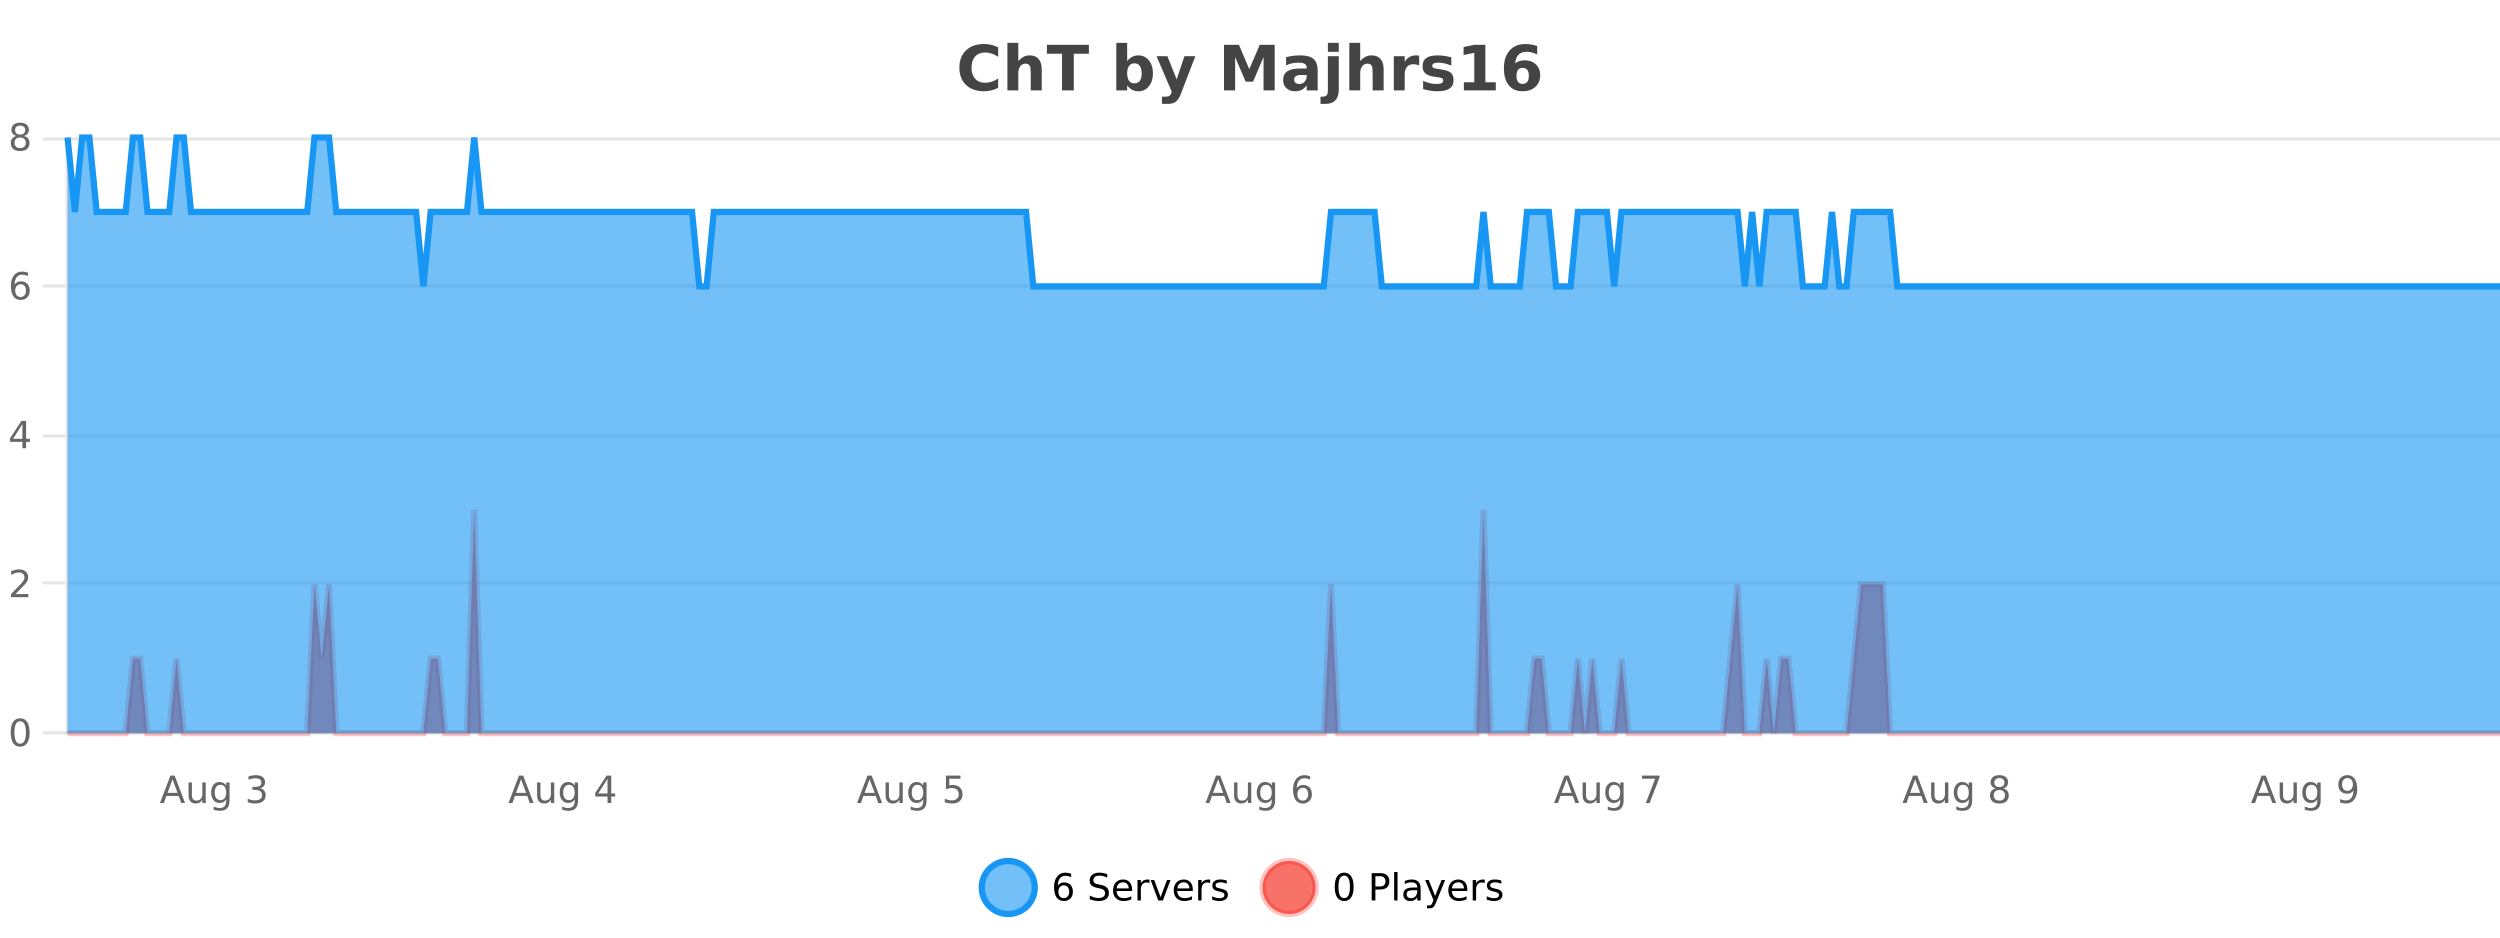 <?xml version="1.0" encoding="UTF-8"?>
<svg xmlns="http://www.w3.org/2000/svg" xmlns:xlink="http://www.w3.org/1999/xlink" width="800pt" height="300pt" viewBox="0 0 800 300" version="1.1">
<defs>
<clipPath id="clip1">
  <path d="M 285 263 L 360 263 L 360 300 L 285 300 Z M 285 263 "/>
</clipPath>
<clipPath id="clip2">
  <path d="M 375 263 L 450 263 L 450 300 L 375 300 Z M 375 263 "/>
</clipPath>
<clipPath id="clip3">
  <path d="M 21.633 163 L 800 163 L 800 234.602 L 21.633 234.602 Z M 21.633 163 "/>
</clipPath>
<clipPath id="clip4">
  <path d="M 20.633 134 L 800 134 L 800 235.602 L 20.633 235.602 Z M 20.633 134 "/>
</clipPath>
<clipPath id="clip5">
  <path d="M 21.633 44 L 800 44 L 800 234.602 L 21.633 234.602 Z M 21.633 44 "/>
</clipPath>
<clipPath id="clip6">
  <path d="M 20.633 43 L 800 43 L 800 120 L 20.633 120 Z M 20.633 43 "/>
</clipPath>
</defs>
<g id="surface5186546">
<rect x="0" y="0" width="800" height="300" style="fill:rgb(100%,100%,100%);fill-opacity:1;stroke:none;"/>
<path style="fill:none;stroke-width:1;stroke-linecap:butt;stroke-linejoin:miter;stroke:rgb(0%,0%,0%);stroke-opacity:0.098;stroke-miterlimit:10;" d="M 22 234.5 L 800 234.5 "/>
<path style="fill:none;stroke-width:1;stroke-linecap:butt;stroke-linejoin:miter;stroke:rgb(0%,0%,0%);stroke-opacity:0.098;stroke-miterlimit:10;" d="M 13.633 234.5 L 21 234.5 "/>
<path style="fill:none;stroke-width:1;stroke-linecap:butt;stroke-linejoin:miter;stroke:rgb(0%,0%,0%);stroke-opacity:0.098;stroke-miterlimit:10;" d="M 22 186.5 L 800 186.5 "/>
<path style="fill:none;stroke-width:1;stroke-linecap:butt;stroke-linejoin:miter;stroke:rgb(0%,0%,0%);stroke-opacity:0.098;stroke-miterlimit:10;" d="M 13.633 186.5 L 21 186.5 "/>
<path style="fill:none;stroke-width:1;stroke-linecap:butt;stroke-linejoin:miter;stroke:rgb(0%,0%,0%);stroke-opacity:0.098;stroke-miterlimit:10;" d="M 22 139.5 L 800 139.5 "/>
<path style="fill:none;stroke-width:1;stroke-linecap:butt;stroke-linejoin:miter;stroke:rgb(0%,0%,0%);stroke-opacity:0.098;stroke-miterlimit:10;" d="M 13.633 139.5 L 21 139.5 "/>
<path style="fill:none;stroke-width:1;stroke-linecap:butt;stroke-linejoin:miter;stroke:rgb(0%,0%,0%);stroke-opacity:0.098;stroke-miterlimit:10;" d="M 22 91.5 L 800 91.5 "/>
<path style="fill:none;stroke-width:1;stroke-linecap:butt;stroke-linejoin:miter;stroke:rgb(0%,0%,0%);stroke-opacity:0.098;stroke-miterlimit:10;" d="M 13.633 91.5 L 21 91.5 "/>
<path style="fill:none;stroke-width:1;stroke-linecap:butt;stroke-linejoin:miter;stroke:rgb(0%,0%,0%);stroke-opacity:0.098;stroke-miterlimit:10;" d="M 22 44.5 L 800 44.5 "/>
<path style="fill:none;stroke-width:1;stroke-linecap:butt;stroke-linejoin:miter;stroke:rgb(0%,0%,0%);stroke-opacity:0.098;stroke-miterlimit:10;" d="M 13.633 44.5 L 21 44.5 "/>
<path style=" stroke:none;fill-rule:nonzero;fill:rgb(9.02%,58.824%,95.294%);fill-opacity:0.6;" d="M 331.121 284 C 331.121 288.688 327.324 292.484 322.637 292.484 C 317.953 292.484 314.152 288.688 314.152 284 C 314.152 279.312 317.953 275.516 322.637 275.516 C 327.324 275.516 331.121 279.312 331.121 284 Z M 331.121 284 "/>
<g clip-path="url(#clip1)" clip-rule="nonzero">
<path style="fill:none;stroke-width:2;stroke-linecap:butt;stroke-linejoin:miter;stroke:rgb(9.02%,58.824%,95.294%);stroke-opacity:1;stroke-miterlimit:10;" d="M 331.121 284 C 331.121 288.688 327.324 292.484 322.637 292.484 C 317.953 292.484 314.152 288.688 314.152 284 C 314.152 279.312 317.953 275.516 322.637 275.516 C 327.324 275.516 331.121 279.312 331.121 284 Z M 331.121 284 "/>
</g>
<path style=" stroke:none;fill-rule:nonzero;fill:rgb(0%,0%,0%);fill-opacity:1;" d="M 340.422 283.312 C 339.891 283.312 339.469 283.496 339.156 283.859 C 338.844 284.227 338.688 284.719 338.688 285.344 C 338.688 285.98 338.844 286.48 339.156 286.844 C 339.469 287.211 339.891 287.391 340.422 287.391 C 340.953 287.391 341.367 287.211 341.672 286.844 C 341.984 286.48 342.141 285.98 342.141 285.344 C 342.141 284.719 341.984 284.227 341.672 283.859 C 341.367 283.496 340.953 283.312 340.422 283.312 Z M 342.766 279.594 L 342.766 280.672 C 342.461 280.539 342.16 280.434 341.859 280.359 C 341.555 280.289 341.258 280.25 340.969 280.25 C 340.188 280.25 339.586 280.516 339.172 281.047 C 338.766 281.57 338.531 282.359 338.469 283.422 C 338.695 283.09 338.984 282.836 339.328 282.656 C 339.68 282.469 340.066 282.375 340.484 282.375 C 341.359 282.375 342.051 282.641 342.562 283.172 C 343.07 283.703 343.328 284.43 343.328 285.344 C 343.328 286.25 343.062 286.977 342.531 287.516 C 342 288.059 341.297 288.328 340.422 288.328 C 339.398 288.328 338.625 287.945 338.094 287.172 C 337.562 286.391 337.297 285.266 337.297 283.797 C 337.297 282.414 337.625 281.309 338.281 280.484 C 338.938 279.664 339.816 279.25 340.922 279.25 C 341.211 279.25 341.508 279.281 341.812 279.344 C 342.113 279.398 342.43 279.48 342.766 279.594 Z M 354.32 279.688 L 354.32 280.844 C 353.871 280.637 353.445 280.48 353.039 280.375 C 352.641 280.262 352.262 280.203 351.898 280.203 C 351.25 280.203 350.75 280.328 350.398 280.578 C 350.055 280.828 349.883 281.188 349.883 281.656 C 349.883 282.043 349.996 282.336 350.227 282.531 C 350.453 282.73 350.898 282.887 351.555 283 L 352.258 283.156 C 353.141 283.324 353.793 283.621 354.211 284.047 C 354.637 284.465 354.852 285.027 354.852 285.734 C 354.852 286.59 354.562 287.234 353.992 287.672 C 353.43 288.109 352.594 288.328 351.492 288.328 C 351.086 288.328 350.648 288.281 350.18 288.188 C 349.711 288.094 349.227 287.953 348.727 287.766 L 348.727 286.547 C 349.203 286.82 349.672 287.023 350.133 287.156 C 350.602 287.293 351.055 287.359 351.492 287.359 C 352.168 287.359 352.688 287.23 353.055 286.969 C 353.43 286.699 353.617 286.32 353.617 285.828 C 353.617 285.402 353.48 285.07 353.211 284.828 C 352.949 284.578 352.516 284.398 351.914 284.281 L 351.195 284.141 C 350.309 283.965 349.668 283.688 349.273 283.312 C 348.887 282.938 348.695 282.418 348.695 281.75 C 348.695 280.969 348.965 280.359 349.508 279.922 C 350.047 279.477 350.797 279.25 351.758 279.25 C 352.172 279.25 352.59 279.289 353.008 279.359 C 353.434 279.434 353.871 279.543 354.32 279.688 Z M 362.266 284.609 L 362.266 285.125 L 357.297 285.125 C 357.348 285.875 357.57 286.445 357.969 286.828 C 358.375 287.215 358.93 287.406 359.641 287.406 C 360.055 287.406 360.457 287.359 360.844 287.266 C 361.238 287.164 361.629 287.008 362.016 286.797 L 362.016 287.828 C 361.617 287.984 361.219 288.105 360.812 288.188 C 360.406 288.281 359.992 288.328 359.578 288.328 C 358.535 288.328 357.707 288.027 357.094 287.422 C 356.477 286.809 356.172 285.98 356.172 284.938 C 356.172 283.867 356.461 283.016 357.047 282.391 C 357.629 281.758 358.41 281.438 359.391 281.438 C 360.273 281.438 360.973 281.727 361.484 282.297 C 362.004 282.859 362.266 283.633 362.266 284.609 Z M 361.188 284.281 C 361.176 283.699 361.008 283.23 360.688 282.875 C 360.363 282.523 359.938 282.344 359.406 282.344 C 358.801 282.344 358.316 282.516 357.953 282.859 C 357.598 283.203 357.395 283.684 357.344 284.297 Z M 367.836 282.594 C 367.711 282.531 367.574 282.484 367.43 282.453 C 367.293 282.414 367.137 282.391 366.961 282.391 C 366.355 282.391 365.887 282.59 365.555 282.984 C 365.23 283.383 365.07 283.953 365.07 284.703 L 365.07 288.156 L 363.992 288.156 L 363.992 281.594 L 365.07 281.594 L 365.07 282.609 C 365.297 282.215 365.594 281.922 365.961 281.734 C 366.324 281.539 366.766 281.438 367.289 281.438 C 367.359 281.438 367.438 281.445 367.523 281.453 C 367.617 281.465 367.715 281.48 367.82 281.5 Z M 368.195 281.594 L 369.336 281.594 L 371.383 287.094 L 373.445 281.594 L 374.586 281.594 L 372.117 288.156 L 370.648 288.156 Z M 381.688 284.609 L 381.688 285.125 L 376.719 285.125 C 376.77 285.875 376.992 286.445 377.391 286.828 C 377.797 287.215 378.352 287.406 379.062 287.406 C 379.477 287.406 379.879 287.359 380.266 287.266 C 380.66 287.164 381.051 287.008 381.438 286.797 L 381.438 287.828 C 381.039 287.984 380.641 288.105 380.234 288.188 C 379.828 288.281 379.414 288.328 379 288.328 C 377.957 288.328 377.129 288.027 376.516 287.422 C 375.898 286.809 375.594 285.98 375.594 284.938 C 375.594 283.867 375.883 283.016 376.469 282.391 C 377.051 281.758 377.832 281.438 378.812 281.438 C 379.695 281.438 380.395 281.727 380.906 282.297 C 381.426 282.859 381.688 283.633 381.688 284.609 Z M 380.609 284.281 C 380.598 283.699 380.43 283.23 380.109 282.875 C 379.785 282.523 379.359 282.344 378.828 282.344 C 378.223 282.344 377.738 282.516 377.375 282.859 C 377.02 283.203 376.816 283.684 376.766 284.297 Z M 387.258 282.594 C 387.133 282.531 386.996 282.484 386.852 282.453 C 386.715 282.414 386.559 282.391 386.383 282.391 C 385.777 282.391 385.309 282.59 384.977 282.984 C 384.652 283.383 384.492 283.953 384.492 284.703 L 384.492 288.156 L 383.414 288.156 L 383.414 281.594 L 384.492 281.594 L 384.492 282.609 C 384.719 282.215 385.016 281.922 385.383 281.734 C 385.746 281.539 386.188 281.438 386.711 281.438 C 386.781 281.438 386.859 281.445 386.945 281.453 C 387.039 281.465 387.137 281.48 387.242 281.5 Z M 392.562 281.781 L 392.562 282.812 C 392.258 282.656 391.941 282.543 391.609 282.469 C 391.285 282.387 390.945 282.344 390.594 282.344 C 390.062 282.344 389.66 282.43 389.391 282.594 C 389.117 282.75 388.984 282.996 388.984 283.328 C 388.984 283.578 389.078 283.777 389.266 283.922 C 389.461 284.059 389.852 284.188 390.438 284.312 L 390.797 284.406 C 391.566 284.562 392.113 284.793 392.438 285.094 C 392.758 285.398 392.922 285.812 392.922 286.344 C 392.922 286.961 392.676 287.445 392.188 287.797 C 391.707 288.152 391.047 288.328 390.203 288.328 C 389.848 288.328 389.477 288.289 389.094 288.219 C 388.719 288.156 388.32 288.059 387.906 287.922 L 387.906 286.797 C 388.301 287.008 388.691 287.164 389.078 287.266 C 389.461 287.371 389.848 287.422 390.234 287.422 C 390.734 287.422 391.117 287.34 391.391 287.172 C 391.672 286.996 391.812 286.746 391.812 286.422 C 391.812 286.133 391.711 285.906 391.516 285.75 C 391.316 285.594 390.883 285.445 390.219 285.297 L 389.844 285.219 C 389.176 285.074 388.691 284.855 388.391 284.562 C 388.098 284.273 387.953 283.875 387.953 283.375 C 387.953 282.75 388.172 282.273 388.609 281.938 C 389.047 281.605 389.664 281.438 390.469 281.438 C 390.863 281.438 391.238 281.469 391.594 281.531 C 391.945 281.586 392.27 281.668 392.562 281.781 Z M 332.637 277.016 "/>
<path style=" stroke:none;fill-rule:nonzero;fill:rgb(96.863%,44.706%,40.784%);fill-opacity:1;" d="M 420.988 284 C 420.988 288.688 417.191 292.484 412.504 292.484 C 407.82 292.484 404.02 288.688 404.02 284 C 404.02 279.312 407.82 275.516 412.504 275.516 C 417.191 275.516 420.988 279.312 420.988 284 Z M 420.988 284 "/>
<g clip-path="url(#clip2)" clip-rule="nonzero">
<path style="fill:none;stroke-width:2;stroke-linecap:butt;stroke-linejoin:miter;stroke:rgb(100%,4.706%,0%);stroke-opacity:0.247;stroke-miterlimit:10;" d="M 420.988 284 C 420.988 288.688 417.191 292.484 412.504 292.484 C 407.82 292.484 404.02 288.688 404.02 284 C 404.02 279.312 407.82 275.516 412.504 275.516 C 417.191 275.516 420.988 279.312 420.988 284 Z M 420.988 284 "/>
</g>
<path style=" stroke:none;fill-rule:nonzero;fill:rgb(0%,0%,0%);fill-opacity:1;" d="M 430.133 280.188 C 429.527 280.188 429.07 280.492 428.758 281.094 C 428.453 281.688 428.305 282.59 428.305 283.797 C 428.305 284.996 428.453 285.898 428.758 286.5 C 429.07 287.094 429.527 287.391 430.133 287.391 C 430.746 287.391 431.203 287.094 431.508 286.5 C 431.82 285.898 431.977 284.996 431.977 283.797 C 431.977 282.59 431.82 281.688 431.508 281.094 C 431.203 280.492 430.746 280.188 430.133 280.188 Z M 430.133 279.25 C 431.109 279.25 431.859 279.641 432.383 280.422 C 432.902 281.195 433.164 282.32 433.164 283.797 C 433.164 285.266 432.902 286.391 432.383 287.172 C 431.859 287.945 431.109 288.328 430.133 288.328 C 429.152 288.328 428.402 287.945 427.883 287.172 C 427.371 286.391 427.117 285.266 427.117 283.797 C 427.117 282.32 427.371 281.195 427.883 280.422 C 428.402 279.641 429.152 279.25 430.133 279.25 Z M 440.125 280.375 L 440.125 283.672 L 441.609 283.672 C 442.16 283.672 442.586 283.531 442.891 283.25 C 443.191 282.961 443.344 282.547 443.344 282.016 C 443.344 281.496 443.191 281.094 442.891 280.812 C 442.586 280.523 442.16 280.375 441.609 280.375 Z M 438.938 279.406 L 441.609 279.406 C 442.598 279.406 443.344 279.633 443.844 280.078 C 444.344 280.516 444.594 281.164 444.594 282.016 C 444.594 282.883 444.344 283.539 443.844 283.984 C 443.344 284.422 442.598 284.641 441.609 284.641 L 440.125 284.641 L 440.125 288.156 L 438.938 288.156 Z M 446.129 279.031 L 447.207 279.031 L 447.207 288.156 L 446.129 288.156 Z M 452.445 284.859 C 451.578 284.859 450.977 284.961 450.633 285.156 C 450.297 285.355 450.133 285.695 450.133 286.172 C 450.133 286.559 450.258 286.867 450.508 287.094 C 450.766 287.312 451.109 287.422 451.539 287.422 C 452.141 287.422 452.621 287.215 452.977 286.797 C 453.34 286.371 453.523 285.805 453.523 285.094 L 453.523 284.859 Z M 454.602 284.406 L 454.602 288.156 L 453.523 288.156 L 453.523 287.156 C 453.273 287.555 452.965 287.852 452.602 288.047 C 452.234 288.234 451.789 288.328 451.258 288.328 C 450.578 288.328 450.043 288.141 449.648 287.766 C 449.25 287.383 449.055 286.875 449.055 286.25 C 449.055 285.512 449.297 284.953 449.789 284.578 C 450.289 284.203 451.027 284.016 452.008 284.016 L 453.523 284.016 L 453.523 283.906 C 453.523 283.406 453.355 283.023 453.023 282.75 C 452.699 282.48 452.246 282.344 451.664 282.344 C 451.289 282.344 450.918 282.391 450.555 282.484 C 450.199 282.578 449.859 282.715 449.539 282.891 L 449.539 281.891 C 449.934 281.734 450.312 281.621 450.68 281.547 C 451.055 281.477 451.418 281.438 451.773 281.438 C 452.719 281.438 453.43 281.684 453.898 282.172 C 454.367 282.664 454.602 283.406 454.602 284.406 Z M 459.551 288.766 C 459.246 289.547 458.949 290.055 458.66 290.297 C 458.367 290.535 457.98 290.656 457.504 290.656 L 456.645 290.656 L 456.645 289.75 L 457.27 289.75 C 457.57 289.75 457.801 289.676 457.957 289.531 C 458.121 289.395 458.305 289.066 458.504 288.547 L 458.707 288.047 L 456.051 281.594 L 457.191 281.594 L 459.238 286.719 L 461.301 281.594 L 462.441 281.594 Z M 469.543 284.609 L 469.543 285.125 L 464.574 285.125 C 464.625 285.875 464.848 286.445 465.246 286.828 C 465.652 287.215 466.207 287.406 466.918 287.406 C 467.332 287.406 467.734 287.359 468.121 287.266 C 468.516 287.164 468.906 287.008 469.293 286.797 L 469.293 287.828 C 468.895 287.984 468.496 288.105 468.09 288.188 C 467.684 288.281 467.27 288.328 466.855 288.328 C 465.812 288.328 464.984 288.027 464.371 287.422 C 463.754 286.809 463.449 285.98 463.449 284.938 C 463.449 283.867 463.738 283.016 464.324 282.391 C 464.906 281.758 465.688 281.438 466.668 281.438 C 467.551 281.438 468.25 281.727 468.762 282.297 C 469.281 282.859 469.543 283.633 469.543 284.609 Z M 468.465 284.281 C 468.453 283.699 468.285 283.23 467.965 282.875 C 467.641 282.523 467.215 282.344 466.684 282.344 C 466.078 282.344 465.594 282.516 465.23 282.859 C 464.875 283.203 464.672 283.684 464.621 284.297 Z M 475.113 282.594 C 474.988 282.531 474.852 282.484 474.707 282.453 C 474.57 282.414 474.414 282.391 474.238 282.391 C 473.633 282.391 473.164 282.59 472.832 282.984 C 472.508 283.383 472.348 283.953 472.348 284.703 L 472.348 288.156 L 471.27 288.156 L 471.27 281.594 L 472.348 281.594 L 472.348 282.609 C 472.574 282.215 472.871 281.922 473.238 281.734 C 473.602 281.539 474.043 281.438 474.566 281.438 C 474.637 281.438 474.715 281.445 474.801 281.453 C 474.895 281.465 474.992 281.48 475.098 281.5 Z M 480.422 281.781 L 480.422 282.812 C 480.117 282.656 479.801 282.543 479.469 282.469 C 479.145 282.387 478.805 282.344 478.453 282.344 C 477.922 282.344 477.52 282.43 477.25 282.594 C 476.977 282.75 476.844 282.996 476.844 283.328 C 476.844 283.578 476.938 283.777 477.125 283.922 C 477.32 284.059 477.711 284.188 478.297 284.312 L 478.656 284.406 C 479.426 284.562 479.973 284.793 480.297 285.094 C 480.617 285.398 480.781 285.812 480.781 286.344 C 480.781 286.961 480.535 287.445 480.047 287.797 C 479.566 288.152 478.906 288.328 478.062 288.328 C 477.707 288.328 477.336 288.289 476.953 288.219 C 476.578 288.156 476.18 288.059 475.766 287.922 L 475.766 286.797 C 476.16 287.008 476.551 287.164 476.938 287.266 C 477.32 287.371 477.707 287.422 478.094 287.422 C 478.594 287.422 478.977 287.34 479.25 287.172 C 479.531 286.996 479.672 286.746 479.672 286.422 C 479.672 286.133 479.57 285.906 479.375 285.75 C 479.176 285.594 478.742 285.445 478.078 285.297 L 477.703 285.219 C 477.035 285.074 476.551 284.855 476.25 284.562 C 475.957 284.273 475.812 283.875 475.812 283.375 C 475.812 282.75 476.031 282.273 476.469 281.938 C 476.906 281.605 477.523 281.438 478.328 281.438 C 478.723 281.438 479.098 281.469 479.453 281.531 C 479.805 281.586 480.129 281.668 480.422 281.781 Z M 422.504 277.016 "/>
<path style=" stroke:none;fill-rule:nonzero;fill:rgb(26.667%,26.667%,26.667%);fill-opacity:1;" d="M 319.406 28.125 C 318.707 28.48 317.984 28.746 317.234 28.922 C 316.492 29.109 315.711 29.203 314.891 29.203 C 312.461 29.203 310.539 28.527 309.125 27.172 C 307.707 25.809 307 23.965 307 21.641 C 307 19.32 307.707 17.48 309.125 16.125 C 310.539 14.762 312.461 14.078 314.891 14.078 C 315.711 14.078 316.492 14.172 317.234 14.359 C 317.984 14.539 318.707 14.805 319.406 15.156 L 319.406 18.172 C 318.707 17.703 318.02 17.359 317.344 17.141 C 316.664 16.914 315.953 16.797 315.203 16.797 C 313.859 16.797 312.801 17.23 312.031 18.094 C 311.27 18.949 310.891 20.133 310.891 21.641 C 310.891 23.152 311.27 24.34 312.031 25.203 C 312.801 26.059 313.859 26.484 315.203 26.484 C 315.953 26.484 316.664 26.375 317.344 26.156 C 318.02 25.93 318.707 25.578 319.406 25.109 Z M 333.352 22.266 L 333.352 28.922 L 329.836 28.922 L 329.836 23.844 C 329.836 22.887 329.812 22.23 329.773 21.875 C 329.73 21.512 329.656 21.246 329.555 21.078 C 329.418 20.852 329.23 20.672 328.992 20.547 C 328.762 20.422 328.496 20.359 328.195 20.359 C 327.465 20.359 326.891 20.641 326.477 21.203 C 326.059 21.766 325.852 22.547 325.852 23.547 L 325.852 28.922 L 322.367 28.922 L 322.367 13.719 L 325.852 13.719 L 325.852 19.578 C 326.383 18.945 326.945 18.477 327.539 18.172 C 328.133 17.871 328.781 17.719 329.492 17.719 C 330.762 17.719 331.719 18.109 332.367 18.891 C 333.023 19.664 333.352 20.789 333.352 22.266 Z M 335.008 14.344 L 348.445 14.344 L 348.445 17.188 L 343.617 17.188 L 343.617 28.922 L 339.852 28.922 L 339.852 17.188 L 335.008 17.188 Z M 363.023 26.672 C 363.773 26.672 364.344 26.402 364.742 25.859 C 365.137 25.309 365.336 24.512 365.336 23.469 C 365.336 22.43 365.137 21.637 364.742 21.094 C 364.344 20.543 363.773 20.266 363.023 20.266 C 362.273 20.266 361.695 20.543 361.289 21.094 C 360.891 21.637 360.695 22.43 360.695 23.469 C 360.695 24.5 360.891 25.293 361.289 25.844 C 361.695 26.398 362.273 26.672 363.023 26.672 Z M 360.695 19.578 C 361.184 18.945 361.719 18.477 362.305 18.172 C 362.887 17.871 363.559 17.719 364.32 17.719 C 365.672 17.719 366.781 18.258 367.648 19.328 C 368.512 20.402 368.945 21.781 368.945 23.469 C 368.945 25.148 368.512 26.523 367.648 27.594 C 366.781 28.668 365.672 29.203 364.32 29.203 C 363.559 29.203 362.887 29.051 362.305 28.75 C 361.719 28.449 361.184 27.98 360.695 27.344 L 360.695 28.922 L 357.211 28.922 L 357.211 13.719 L 360.695 13.719 Z M 370.086 17.984 L 373.57 17.984 L 376.523 25.406 L 379.023 17.984 L 382.508 17.984 L 377.914 29.953 C 377.453 31.172 376.914 32.02 376.289 32.5 C 375.672 32.988 374.867 33.234 373.867 33.234 L 371.836 33.234 L 371.836 30.938 L 372.93 30.938 C 373.523 30.938 373.953 30.844 374.227 30.656 C 374.496 30.469 374.703 30.129 374.852 29.641 L 374.961 29.344 Z M 391.68 14.344 L 396.461 14.344 L 399.773 22.141 L 403.117 14.344 L 407.898 14.344 L 407.898 28.922 L 404.336 28.922 L 404.336 18.25 L 400.977 26.125 L 398.602 26.125 L 395.242 18.25 L 395.242 28.922 L 391.68 28.922 Z M 416.32 24 C 415.59 24 415.043 24.125 414.68 24.375 C 414.312 24.617 414.133 24.98 414.133 25.469 C 414.133 25.906 414.277 26.25 414.57 26.5 C 414.871 26.75 415.281 26.875 415.805 26.875 C 416.461 26.875 417.012 26.641 417.461 26.172 C 417.918 25.703 418.148 25.117 418.148 24.406 L 418.148 24 Z M 421.664 22.688 L 421.664 28.922 L 418.148 28.922 L 418.148 27.297 C 417.68 27.965 417.148 28.449 416.555 28.75 C 415.969 29.051 415.258 29.203 414.414 29.203 C 413.289 29.203 412.371 28.875 411.664 28.219 C 410.953 27.555 410.602 26.695 410.602 25.641 C 410.602 24.359 411.039 23.422 411.914 22.828 C 412.797 22.227 414.188 21.922 416.086 21.922 L 418.148 21.922 L 418.148 21.641 C 418.148 21.09 417.93 20.688 417.492 20.438 C 417.055 20.18 416.371 20.047 415.445 20.047 C 414.695 20.047 413.996 20.125 413.352 20.281 C 412.703 20.43 412.105 20.648 411.555 20.938 L 411.555 18.281 C 412.305 18.094 413.055 17.953 413.805 17.859 C 414.562 17.766 415.324 17.719 416.086 17.719 C 418.055 17.719 419.477 18.109 420.352 18.891 C 421.227 19.664 421.664 20.93 421.664 22.688 Z M 424.922 17.984 L 428.406 17.984 L 428.406 28.719 C 428.406 30.188 428.051 31.305 427.344 32.078 C 426.645 32.848 425.629 33.234 424.297 33.234 L 422.562 33.234 L 422.562 30.938 L 423.172 30.938 C 423.836 30.938 424.297 30.785 424.547 30.484 C 424.797 30.191 424.922 29.602 424.922 28.719 Z M 424.922 13.719 L 428.406 13.719 L 428.406 16.578 L 424.922 16.578 Z M 442.766 22.266 L 442.766 28.922 L 439.25 28.922 L 439.25 23.844 C 439.25 22.887 439.227 22.23 439.188 21.875 C 439.145 21.512 439.07 21.246 438.969 21.078 C 438.832 20.852 438.645 20.672 438.406 20.547 C 438.176 20.422 437.91 20.359 437.609 20.359 C 436.879 20.359 436.305 20.641 435.891 21.203 C 435.473 21.766 435.266 22.547 435.266 23.547 L 435.266 28.922 L 431.781 28.922 L 431.781 13.719 L 435.266 13.719 L 435.266 19.578 C 435.797 18.945 436.359 18.477 436.953 18.172 C 437.547 17.871 438.195 17.719 438.906 17.719 C 440.176 17.719 441.133 18.109 441.781 18.891 C 442.438 19.664 442.766 20.789 442.766 22.266 Z M 454.141 20.969 C 453.828 20.824 453.52 20.719 453.219 20.656 C 452.914 20.586 452.613 20.547 452.312 20.547 C 451.406 20.547 450.707 20.836 450.219 21.406 C 449.738 21.98 449.5 22.805 449.5 23.875 L 449.5 28.922 L 446.016 28.922 L 446.016 17.984 L 449.5 17.984 L 449.5 19.781 C 449.945 19.062 450.461 18.543 451.047 18.219 C 451.629 17.887 452.328 17.719 453.141 17.719 C 453.266 17.719 453.395 17.727 453.531 17.734 C 453.664 17.746 453.863 17.766 454.125 17.797 Z M 464.414 18.328 L 464.414 20.984 C 463.672 20.672 462.953 20.438 462.258 20.281 C 461.559 20.125 460.898 20.047 460.273 20.047 C 459.617 20.047 459.125 20.133 458.805 20.297 C 458.48 20.465 458.32 20.719 458.32 21.062 C 458.32 21.344 458.438 21.559 458.68 21.703 C 458.93 21.852 459.367 21.961 459.992 22.031 L 460.617 22.125 C 462.406 22.355 463.609 22.73 464.227 23.25 C 464.84 23.773 465.148 24.59 465.148 25.703 C 465.148 26.871 464.715 27.746 463.852 28.328 C 462.996 28.914 461.719 29.203 460.023 29.203 C 459.293 29.203 458.543 29.145 457.773 29.031 C 457 28.918 456.211 28.746 455.398 28.516 L 455.398 25.859 C 456.094 26.203 456.809 26.461 457.539 26.625 C 458.266 26.793 459.012 26.875 459.773 26.875 C 460.461 26.875 460.977 26.781 461.32 26.594 C 461.664 26.406 461.836 26.125 461.836 25.75 C 461.836 25.438 461.715 25.211 461.477 25.062 C 461.234 24.906 460.762 24.789 460.055 24.703 L 459.445 24.625 C 457.883 24.43 456.789 24.07 456.164 23.547 C 455.539 23.016 455.227 22.215 455.227 21.141 C 455.227 19.984 455.621 19.125 456.414 18.562 C 457.215 18 458.434 17.719 460.07 17.719 C 460.715 17.719 461.391 17.773 462.102 17.875 C 462.809 17.969 463.578 18.121 464.414 18.328 Z M 468.441 26.328 L 471.77 26.328 L 471.77 16.906 L 468.348 17.609 L 468.348 15.047 L 471.738 14.344 L 475.316 14.344 L 475.316 26.328 L 478.645 26.328 L 478.645 28.922 L 468.441 28.922 Z M 487.25 21.719 C 486.594 21.719 486.098 21.934 485.766 22.359 C 485.441 22.789 485.281 23.43 485.281 24.281 C 485.281 25.137 485.441 25.777 485.766 26.203 C 486.098 26.633 486.594 26.844 487.25 26.844 C 487.914 26.844 488.41 26.633 488.734 26.203 C 489.066 25.777 489.234 25.137 489.234 24.281 C 489.234 23.43 489.066 22.789 488.734 22.359 C 488.41 21.934 487.914 21.719 487.25 21.719 Z M 491.906 14.719 L 491.906 17.422 C 491.281 17.133 490.691 16.918 490.141 16.781 C 489.598 16.637 489.066 16.562 488.547 16.562 C 487.43 16.562 486.562 16.875 485.938 17.5 C 485.312 18.117 484.945 19.039 484.844 20.266 C 485.27 19.945 485.734 19.703 486.234 19.547 C 486.734 19.383 487.281 19.297 487.875 19.297 C 489.363 19.297 490.566 19.734 491.484 20.609 C 492.398 21.484 492.859 22.625 492.859 24.031 C 492.859 25.594 492.348 26.852 491.328 27.797 C 490.305 28.734 488.938 29.203 487.219 29.203 C 485.32 29.203 483.852 28.562 482.812 27.281 C 481.77 26 481.25 24.188 481.25 21.844 C 481.25 19.438 481.859 17.547 483.078 16.172 C 484.297 14.789 485.961 14.094 488.078 14.094 C 488.742 14.094 489.391 14.148 490.016 14.25 C 490.648 14.355 491.281 14.512 491.906 14.719 Z M 306 10.359 "/>
<path style="fill:none;stroke-width:1;stroke-linecap:butt;stroke-linejoin:miter;stroke:rgb(0%,0%,0%);stroke-opacity:0.098;stroke-miterlimit:10;" d="M 21 234.5 L 801 234.5 "/>
<path style=" stroke:none;fill-rule:nonzero;fill:rgb(40%,40%,40%);fill-opacity:1;" d="M 55.215 249.375 L 53.605 253.719 L 56.824 253.719 Z M 54.543 248.203 L 55.887 248.203 L 59.215 256.953 L 57.98 256.953 L 57.184 254.703 L 53.246 254.703 L 52.449 256.953 L 51.199 256.953 Z M 60.328 254.359 L 60.328 250.391 L 61.406 250.391 L 61.406 254.328 C 61.406 254.945 61.523 255.406 61.766 255.719 C 62.016 256.031 62.379 256.188 62.859 256.188 C 63.441 256.188 63.898 256.008 64.234 255.641 C 64.578 255.266 64.75 254.758 64.75 254.109 L 64.75 250.391 L 65.828 250.391 L 65.828 256.953 L 64.75 256.953 L 64.75 255.938 C 64.488 256.344 64.188 256.648 63.844 256.844 C 63.5 257.031 63.098 257.125 62.641 257.125 C 61.879 257.125 61.301 256.891 60.906 256.422 C 60.52 255.953 60.328 255.266 60.328 254.359 Z M 63.047 250.234 Z M 72.375 253.594 C 72.375 252.812 72.211 252.211 71.891 251.781 C 71.566 251.355 71.113 251.141 70.531 251.141 C 69.957 251.141 69.508 251.355 69.188 251.781 C 68.863 252.211 68.703 252.812 68.703 253.594 C 68.703 254.375 68.863 254.98 69.188 255.406 C 69.508 255.836 69.957 256.047 70.531 256.047 C 71.113 256.047 71.566 255.836 71.891 255.406 C 72.211 254.98 72.375 254.375 72.375 253.594 Z M 73.453 256.141 C 73.453 257.254 73.203 258.082 72.703 258.625 C 72.211 259.176 71.453 259.453 70.422 259.453 C 70.047 259.453 69.688 259.422 69.344 259.359 C 69.008 259.305 68.688 259.223 68.375 259.109 L 68.375 258.062 C 68.688 258.227 69 258.352 69.312 258.438 C 69.625 258.52 69.938 258.562 70.25 258.562 C 70.957 258.562 71.488 258.375 71.844 258 C 72.195 257.633 72.375 257.078 72.375 256.328 L 72.375 255.797 C 72.145 256.184 71.859 256.477 71.516 256.672 C 71.172 256.859 70.754 256.953 70.266 256.953 C 69.461 256.953 68.812 256.648 68.312 256.031 C 67.82 255.418 67.578 254.605 67.578 253.594 C 67.578 252.586 67.82 251.773 68.312 251.156 C 68.812 250.543 69.461 250.234 70.266 250.234 C 70.754 250.234 71.172 250.336 71.516 250.531 C 71.859 250.719 72.145 251.008 72.375 251.391 L 72.375 250.391 L 73.453 250.391 Z M 83.227 252.234 C 83.789 252.359 84.227 252.617 84.539 253 C 84.859 253.375 85.023 253.844 85.023 254.406 C 85.023 255.273 84.727 255.945 84.133 256.422 C 83.539 256.891 82.695 257.125 81.602 257.125 C 81.234 257.125 80.855 257.086 80.461 257.016 C 80.074 256.945 79.68 256.836 79.273 256.688 L 79.273 255.547 C 79.594 255.734 79.949 255.883 80.336 255.984 C 80.73 256.078 81.141 256.125 81.57 256.125 C 82.309 256.125 82.871 255.98 83.258 255.688 C 83.652 255.398 83.852 254.969 83.852 254.406 C 83.852 253.898 83.668 253.496 83.305 253.203 C 82.938 252.914 82.438 252.766 81.805 252.766 L 80.773 252.766 L 80.773 251.797 L 81.852 251.797 C 82.422 251.797 82.867 251.684 83.18 251.453 C 83.492 251.215 83.648 250.875 83.648 250.438 C 83.648 249.992 83.484 249.648 83.164 249.406 C 82.852 249.168 82.398 249.047 81.805 249.047 C 81.469 249.047 81.117 249.086 80.742 249.156 C 80.375 249.219 79.969 249.324 79.523 249.469 L 79.523 248.422 C 79.98 248.297 80.402 248.203 80.789 248.141 C 81.184 248.078 81.555 248.047 81.898 248.047 C 82.805 248.047 83.516 248.25 84.039 248.656 C 84.559 249.062 84.82 249.617 84.82 250.312 C 84.82 250.805 84.68 251.215 84.398 251.547 C 84.125 251.883 83.734 252.109 83.227 252.234 Z M 51.105 245.816 "/>
<path style=" stroke:none;fill-rule:nonzero;fill:rgb(40%,40%,40%);fill-opacity:1;" d="M 166.742 249.375 L 165.133 253.719 L 168.352 253.719 Z M 166.07 248.203 L 167.414 248.203 L 170.742 256.953 L 169.508 256.953 L 168.711 254.703 L 164.773 254.703 L 163.977 256.953 L 162.727 256.953 Z M 171.859 254.359 L 171.859 250.391 L 172.938 250.391 L 172.938 254.328 C 172.938 254.945 173.055 255.406 173.297 255.719 C 173.547 256.031 173.91 256.188 174.391 256.188 C 174.973 256.188 175.43 256.008 175.766 255.641 C 176.109 255.266 176.281 254.758 176.281 254.109 L 176.281 250.391 L 177.359 250.391 L 177.359 256.953 L 176.281 256.953 L 176.281 255.938 C 176.02 256.344 175.719 256.648 175.375 256.844 C 175.031 257.031 174.629 257.125 174.172 257.125 C 173.41 257.125 172.832 256.891 172.438 256.422 C 172.051 255.953 171.859 255.266 171.859 254.359 Z M 174.578 250.234 Z M 183.898 253.594 C 183.898 252.812 183.734 252.211 183.414 251.781 C 183.09 251.355 182.637 251.141 182.055 251.141 C 181.48 251.141 181.031 251.355 180.711 251.781 C 180.387 252.211 180.227 252.812 180.227 253.594 C 180.227 254.375 180.387 254.98 180.711 255.406 C 181.031 255.836 181.48 256.047 182.055 256.047 C 182.637 256.047 183.09 255.836 183.414 255.406 C 183.734 254.98 183.898 254.375 183.898 253.594 Z M 184.977 256.141 C 184.977 257.254 184.727 258.082 184.227 258.625 C 183.734 259.176 182.977 259.453 181.945 259.453 C 181.57 259.453 181.211 259.422 180.867 259.359 C 180.531 259.305 180.211 259.223 179.898 259.109 L 179.898 258.062 C 180.211 258.227 180.523 258.352 180.836 258.438 C 181.148 258.52 181.461 258.562 181.773 258.562 C 182.48 258.562 183.012 258.375 183.367 258 C 183.719 257.633 183.898 257.078 183.898 256.328 L 183.898 255.797 C 183.668 256.184 183.383 256.477 183.039 256.672 C 182.695 256.859 182.277 256.953 181.789 256.953 C 180.984 256.953 180.336 256.648 179.836 256.031 C 179.344 255.418 179.102 254.605 179.102 253.594 C 179.102 252.586 179.344 251.773 179.836 251.156 C 180.336 250.543 180.984 250.234 181.789 250.234 C 182.277 250.234 182.695 250.336 183.039 250.531 C 183.383 250.719 183.668 251.008 183.898 251.391 L 183.898 250.391 L 184.977 250.391 Z M 194.41 249.234 L 191.426 253.906 L 194.41 253.906 Z M 194.098 248.203 L 195.598 248.203 L 195.598 253.906 L 196.848 253.906 L 196.848 254.891 L 195.598 254.891 L 195.598 256.953 L 194.41 256.953 L 194.41 254.891 L 190.473 254.891 L 190.473 253.75 Z M 162.633 245.816 "/>
<path style=" stroke:none;fill-rule:nonzero;fill:rgb(40%,40%,40%);fill-opacity:1;" d="M 278.27 249.375 L 276.66 253.719 L 279.879 253.719 Z M 277.598 248.203 L 278.941 248.203 L 282.27 256.953 L 281.035 256.953 L 280.238 254.703 L 276.301 254.703 L 275.504 256.953 L 274.254 256.953 Z M 283.383 254.359 L 283.383 250.391 L 284.461 250.391 L 284.461 254.328 C 284.461 254.945 284.578 255.406 284.82 255.719 C 285.07 256.031 285.434 256.188 285.914 256.188 C 286.496 256.188 286.953 256.008 287.289 255.641 C 287.633 255.266 287.805 254.758 287.805 254.109 L 287.805 250.391 L 288.883 250.391 L 288.883 256.953 L 287.805 256.953 L 287.805 255.938 C 287.543 256.344 287.242 256.648 286.898 256.844 C 286.555 257.031 286.152 257.125 285.695 257.125 C 284.934 257.125 284.355 256.891 283.961 256.422 C 283.574 255.953 283.383 255.266 283.383 254.359 Z M 286.102 250.234 Z M 295.43 253.594 C 295.43 252.812 295.266 252.211 294.945 251.781 C 294.621 251.355 294.168 251.141 293.586 251.141 C 293.012 251.141 292.562 251.355 292.242 251.781 C 291.918 252.211 291.758 252.812 291.758 253.594 C 291.758 254.375 291.918 254.98 292.242 255.406 C 292.562 255.836 293.012 256.047 293.586 256.047 C 294.168 256.047 294.621 255.836 294.945 255.406 C 295.266 254.98 295.43 254.375 295.43 253.594 Z M 296.508 256.141 C 296.508 257.254 296.258 258.082 295.758 258.625 C 295.266 259.176 294.508 259.453 293.477 259.453 C 293.102 259.453 292.742 259.422 292.398 259.359 C 292.062 259.305 291.742 259.223 291.43 259.109 L 291.43 258.062 C 291.742 258.227 292.055 258.352 292.367 258.438 C 292.68 258.52 292.992 258.562 293.305 258.562 C 294.012 258.562 294.543 258.375 294.898 258 C 295.25 257.633 295.43 257.078 295.43 256.328 L 295.43 255.797 C 295.199 256.184 294.914 256.477 294.57 256.672 C 294.227 256.859 293.809 256.953 293.32 256.953 C 292.516 256.953 291.867 256.648 291.367 256.031 C 290.875 255.418 290.633 254.605 290.633 253.594 C 290.633 252.586 290.875 251.773 291.367 251.156 C 291.867 250.543 292.516 250.234 293.32 250.234 C 293.809 250.234 294.227 250.336 294.57 250.531 C 294.914 250.719 295.199 251.008 295.43 251.391 L 295.43 250.391 L 296.508 250.391 Z M 302.703 248.203 L 307.344 248.203 L 307.344 249.203 L 303.781 249.203 L 303.781 251.344 C 303.957 251.281 304.129 251.242 304.297 251.219 C 304.473 251.188 304.645 251.172 304.812 251.172 C 305.789 251.172 306.566 251.445 307.141 251.984 C 307.711 252.516 308 253.234 308 254.141 C 308 255.09 307.703 255.824 307.109 256.344 C 306.523 256.867 305.703 257.125 304.641 257.125 C 304.266 257.125 303.883 257.094 303.5 257.031 C 303.125 256.969 302.734 256.875 302.328 256.75 L 302.328 255.562 C 302.68 255.75 303.047 255.891 303.422 255.984 C 303.797 256.078 304.191 256.125 304.609 256.125 C 305.285 256.125 305.82 255.949 306.219 255.594 C 306.613 255.242 306.812 254.758 306.812 254.141 C 306.812 253.539 306.613 253.059 306.219 252.703 C 305.82 252.352 305.285 252.172 304.609 252.172 C 304.297 252.172 303.977 252.211 303.656 252.281 C 303.344 252.344 303.023 252.449 302.703 252.594 Z M 274.16 245.816 "/>
<path style=" stroke:none;fill-rule:nonzero;fill:rgb(40%,40%,40%);fill-opacity:1;" d="M 389.793 249.375 L 388.184 253.719 L 391.402 253.719 Z M 389.121 248.203 L 390.465 248.203 L 393.793 256.953 L 392.559 256.953 L 391.762 254.703 L 387.824 254.703 L 387.027 256.953 L 385.777 256.953 Z M 394.906 254.359 L 394.906 250.391 L 395.984 250.391 L 395.984 254.328 C 395.984 254.945 396.102 255.406 396.344 255.719 C 396.594 256.031 396.957 256.188 397.438 256.188 C 398.02 256.188 398.477 256.008 398.812 255.641 C 399.156 255.266 399.328 254.758 399.328 254.109 L 399.328 250.391 L 400.406 250.391 L 400.406 256.953 L 399.328 256.953 L 399.328 255.938 C 399.066 256.344 398.766 256.648 398.422 256.844 C 398.078 257.031 397.676 257.125 397.219 257.125 C 396.457 257.125 395.879 256.891 395.484 256.422 C 395.098 255.953 394.906 255.266 394.906 254.359 Z M 397.625 250.234 Z M 406.953 253.594 C 406.953 252.812 406.789 252.211 406.469 251.781 C 406.145 251.355 405.691 251.141 405.109 251.141 C 404.535 251.141 404.086 251.355 403.766 251.781 C 403.441 252.211 403.281 252.812 403.281 253.594 C 403.281 254.375 403.441 254.98 403.766 255.406 C 404.086 255.836 404.535 256.047 405.109 256.047 C 405.691 256.047 406.145 255.836 406.469 255.406 C 406.789 254.98 406.953 254.375 406.953 253.594 Z M 408.031 256.141 C 408.031 257.254 407.781 258.082 407.281 258.625 C 406.789 259.176 406.031 259.453 405 259.453 C 404.625 259.453 404.266 259.422 403.922 259.359 C 403.586 259.305 403.266 259.223 402.953 259.109 L 402.953 258.062 C 403.266 258.227 403.578 258.352 403.891 258.438 C 404.203 258.52 404.516 258.562 404.828 258.562 C 405.535 258.562 406.066 258.375 406.422 258 C 406.773 257.633 406.953 257.078 406.953 256.328 L 406.953 255.797 C 406.723 256.184 406.438 256.477 406.094 256.672 C 405.75 256.859 405.332 256.953 404.844 256.953 C 404.039 256.953 403.391 256.648 402.891 256.031 C 402.398 255.418 402.156 254.605 402.156 253.594 C 402.156 252.586 402.398 251.773 402.891 251.156 C 403.391 250.543 404.039 250.234 404.844 250.234 C 405.332 250.234 405.75 250.336 406.094 250.531 C 406.438 250.719 406.723 251.008 406.953 251.391 L 406.953 250.391 L 408.031 250.391 Z M 416.898 252.109 C 416.367 252.109 415.945 252.293 415.633 252.656 C 415.32 253.023 415.164 253.516 415.164 254.141 C 415.164 254.777 415.32 255.277 415.633 255.641 C 415.945 256.008 416.367 256.188 416.898 256.188 C 417.43 256.188 417.844 256.008 418.148 255.641 C 418.461 255.277 418.617 254.777 418.617 254.141 C 418.617 253.516 418.461 253.023 418.148 252.656 C 417.844 252.293 417.43 252.109 416.898 252.109 Z M 419.242 248.391 L 419.242 249.469 C 418.938 249.336 418.637 249.23 418.336 249.156 C 418.031 249.086 417.734 249.047 417.445 249.047 C 416.664 249.047 416.062 249.312 415.648 249.844 C 415.242 250.367 415.008 251.156 414.945 252.219 C 415.172 251.887 415.461 251.633 415.805 251.453 C 416.156 251.266 416.543 251.172 416.961 251.172 C 417.836 251.172 418.527 251.438 419.039 251.969 C 419.547 252.5 419.805 253.227 419.805 254.141 C 419.805 255.047 419.539 255.773 419.008 256.312 C 418.477 256.855 417.773 257.125 416.898 257.125 C 415.875 257.125 415.102 256.742 414.57 255.969 C 414.039 255.188 413.773 254.062 413.773 252.594 C 413.773 251.211 414.102 250.105 414.758 249.281 C 415.414 248.461 416.293 248.047 417.398 248.047 C 417.688 248.047 417.984 248.078 418.289 248.141 C 418.59 248.195 418.906 248.277 419.242 248.391 Z M 385.684 245.816 "/>
<path style=" stroke:none;fill-rule:nonzero;fill:rgb(40%,40%,40%);fill-opacity:1;" d="M 501.32 249.375 L 499.711 253.719 L 502.93 253.719 Z M 500.648 248.203 L 501.992 248.203 L 505.32 256.953 L 504.086 256.953 L 503.289 254.703 L 499.352 254.703 L 498.555 256.953 L 497.305 256.953 Z M 506.438 254.359 L 506.438 250.391 L 507.516 250.391 L 507.516 254.328 C 507.516 254.945 507.633 255.406 507.875 255.719 C 508.125 256.031 508.488 256.188 508.969 256.188 C 509.551 256.188 510.008 256.008 510.344 255.641 C 510.688 255.266 510.859 254.758 510.859 254.109 L 510.859 250.391 L 511.938 250.391 L 511.938 256.953 L 510.859 256.953 L 510.859 255.938 C 510.598 256.344 510.297 256.648 509.953 256.844 C 509.609 257.031 509.207 257.125 508.75 257.125 C 507.988 257.125 507.41 256.891 507.016 256.422 C 506.629 255.953 506.438 255.266 506.438 254.359 Z M 509.156 250.234 Z M 518.477 253.594 C 518.477 252.812 518.312 252.211 517.992 251.781 C 517.668 251.355 517.215 251.141 516.633 251.141 C 516.059 251.141 515.609 251.355 515.289 251.781 C 514.965 252.211 514.805 252.812 514.805 253.594 C 514.805 254.375 514.965 254.98 515.289 255.406 C 515.609 255.836 516.059 256.047 516.633 256.047 C 517.215 256.047 517.668 255.836 517.992 255.406 C 518.312 254.98 518.477 254.375 518.477 253.594 Z M 519.555 256.141 C 519.555 257.254 519.305 258.082 518.805 258.625 C 518.312 259.176 517.555 259.453 516.523 259.453 C 516.148 259.453 515.789 259.422 515.445 259.359 C 515.109 259.305 514.789 259.223 514.477 259.109 L 514.477 258.062 C 514.789 258.227 515.102 258.352 515.414 258.438 C 515.727 258.52 516.039 258.562 516.352 258.562 C 517.059 258.562 517.59 258.375 517.945 258 C 518.297 257.633 518.477 257.078 518.477 256.328 L 518.477 255.797 C 518.246 256.184 517.961 256.477 517.617 256.672 C 517.273 256.859 516.855 256.953 516.367 256.953 C 515.562 256.953 514.914 256.648 514.414 256.031 C 513.922 255.418 513.68 254.605 513.68 253.594 C 513.68 252.586 513.922 251.773 514.414 251.156 C 514.914 250.543 515.562 250.234 516.367 250.234 C 516.855 250.234 517.273 250.336 517.617 250.531 C 517.961 250.719 518.246 251.008 518.477 251.391 L 518.477 250.391 L 519.555 250.391 Z M 525.441 248.203 L 531.066 248.203 L 531.066 248.703 L 527.895 256.953 L 526.66 256.953 L 529.645 249.203 L 525.441 249.203 Z M 497.211 245.816 "/>
<path style=" stroke:none;fill-rule:nonzero;fill:rgb(40%,40%,40%);fill-opacity:1;" d="M 612.848 249.375 L 611.238 253.719 L 614.457 253.719 Z M 612.176 248.203 L 613.52 248.203 L 616.848 256.953 L 615.613 256.953 L 614.816 254.703 L 610.879 254.703 L 610.082 256.953 L 608.832 256.953 Z M 617.961 254.359 L 617.961 250.391 L 619.039 250.391 L 619.039 254.328 C 619.039 254.945 619.156 255.406 619.398 255.719 C 619.648 256.031 620.012 256.188 620.492 256.188 C 621.074 256.188 621.531 256.008 621.867 255.641 C 622.211 255.266 622.383 254.758 622.383 254.109 L 622.383 250.391 L 623.461 250.391 L 623.461 256.953 L 622.383 256.953 L 622.383 255.938 C 622.121 256.344 621.82 256.648 621.477 256.844 C 621.133 257.031 620.73 257.125 620.273 257.125 C 619.512 257.125 618.934 256.891 618.539 256.422 C 618.152 255.953 617.961 255.266 617.961 254.359 Z M 620.68 250.234 Z M 630.008 253.594 C 630.008 252.812 629.844 252.211 629.523 251.781 C 629.199 251.355 628.746 251.141 628.164 251.141 C 627.59 251.141 627.141 251.355 626.82 251.781 C 626.496 252.211 626.336 252.812 626.336 253.594 C 626.336 254.375 626.496 254.98 626.82 255.406 C 627.141 255.836 627.59 256.047 628.164 256.047 C 628.746 256.047 629.199 255.836 629.523 255.406 C 629.844 254.98 630.008 254.375 630.008 253.594 Z M 631.086 256.141 C 631.086 257.254 630.836 258.082 630.336 258.625 C 629.844 259.176 629.086 259.453 628.055 259.453 C 627.68 259.453 627.32 259.422 626.977 259.359 C 626.641 259.305 626.32 259.223 626.008 259.109 L 626.008 258.062 C 626.32 258.227 626.633 258.352 626.945 258.438 C 627.258 258.52 627.57 258.562 627.883 258.562 C 628.59 258.562 629.121 258.375 629.477 258 C 629.828 257.633 630.008 257.078 630.008 256.328 L 630.008 255.797 C 629.777 256.184 629.492 256.477 629.148 256.672 C 628.805 256.859 628.387 256.953 627.898 256.953 C 627.094 256.953 626.445 256.648 625.945 256.031 C 625.453 255.418 625.211 254.605 625.211 253.594 C 625.211 252.586 625.453 251.773 625.945 251.156 C 626.445 250.543 627.094 250.234 627.898 250.234 C 628.387 250.234 628.805 250.336 629.148 250.531 C 629.492 250.719 629.777 251.008 630.008 251.391 L 630.008 250.391 L 631.086 250.391 Z M 639.797 252.797 C 639.234 252.797 638.789 252.949 638.469 253.25 C 638.145 253.555 637.984 253.965 637.984 254.484 C 637.984 255.016 638.145 255.434 638.469 255.734 C 638.789 256.039 639.234 256.188 639.797 256.188 C 640.359 256.188 640.801 256.039 641.125 255.734 C 641.445 255.434 641.609 255.016 641.609 254.484 C 641.609 253.965 641.445 253.555 641.125 253.25 C 640.812 252.949 640.367 252.797 639.797 252.797 Z M 638.609 252.297 C 638.109 252.172 637.711 251.938 637.422 251.594 C 637.141 251.242 637 250.812 637 250.312 C 637 249.617 637.25 249.062 637.75 248.656 C 638.25 248.25 638.93 248.047 639.797 248.047 C 640.672 248.047 641.352 248.25 641.844 248.656 C 642.344 249.062 642.594 249.617 642.594 250.312 C 642.594 250.812 642.453 251.242 642.172 251.594 C 641.891 251.938 641.492 252.172 640.984 252.297 C 641.555 252.434 642 252.695 642.312 253.078 C 642.633 253.465 642.797 253.934 642.797 254.484 C 642.797 255.34 642.535 255.996 642.016 256.453 C 641.504 256.902 640.766 257.125 639.797 257.125 C 638.836 257.125 638.098 256.902 637.578 256.453 C 637.055 255.996 636.797 255.34 636.797 254.484 C 636.797 253.934 636.957 253.465 637.281 253.078 C 637.602 252.695 638.047 252.434 638.609 252.297 Z M 638.188 250.422 C 638.188 250.883 638.328 251.234 638.609 251.484 C 638.891 251.734 639.285 251.859 639.797 251.859 C 640.305 251.859 640.703 251.734 640.984 251.484 C 641.273 251.234 641.422 250.883 641.422 250.422 C 641.422 249.977 641.273 249.625 640.984 249.375 C 640.703 249.117 640.305 248.984 639.797 248.984 C 639.285 248.984 638.891 249.117 638.609 249.375 C 638.328 249.625 638.188 249.977 638.188 250.422 Z M 608.738 245.816 "/>
<path style=" stroke:none;fill-rule:nonzero;fill:rgb(40%,40%,40%);fill-opacity:1;" d="M 724.375 249.375 L 722.766 253.719 L 725.984 253.719 Z M 723.703 248.203 L 725.047 248.203 L 728.375 256.953 L 727.141 256.953 L 726.344 254.703 L 722.406 254.703 L 721.609 256.953 L 720.359 256.953 Z M 729.492 254.359 L 729.492 250.391 L 730.57 250.391 L 730.57 254.328 C 730.57 254.945 730.688 255.406 730.93 255.719 C 731.18 256.031 731.543 256.188 732.023 256.188 C 732.605 256.188 733.062 256.008 733.398 255.641 C 733.742 255.266 733.914 254.758 733.914 254.109 L 733.914 250.391 L 734.992 250.391 L 734.992 256.953 L 733.914 256.953 L 733.914 255.938 C 733.652 256.344 733.352 256.648 733.008 256.844 C 732.664 257.031 732.262 257.125 731.805 257.125 C 731.043 257.125 730.465 256.891 730.07 256.422 C 729.684 255.953 729.492 255.266 729.492 254.359 Z M 732.211 250.234 Z M 741.531 253.594 C 741.531 252.812 741.367 252.211 741.047 251.781 C 740.723 251.355 740.27 251.141 739.688 251.141 C 739.113 251.141 738.664 251.355 738.344 251.781 C 738.02 252.211 737.859 252.812 737.859 253.594 C 737.859 254.375 738.02 254.98 738.344 255.406 C 738.664 255.836 739.113 256.047 739.688 256.047 C 740.27 256.047 740.723 255.836 741.047 255.406 C 741.367 254.98 741.531 254.375 741.531 253.594 Z M 742.609 256.141 C 742.609 257.254 742.359 258.082 741.859 258.625 C 741.367 259.176 740.609 259.453 739.578 259.453 C 739.203 259.453 738.844 259.422 738.5 259.359 C 738.164 259.305 737.844 259.223 737.531 259.109 L 737.531 258.062 C 737.844 258.227 738.156 258.352 738.469 258.438 C 738.781 258.52 739.094 258.562 739.406 258.562 C 740.113 258.562 740.645 258.375 741 258 C 741.352 257.633 741.531 257.078 741.531 256.328 L 741.531 255.797 C 741.301 256.184 741.016 256.477 740.672 256.672 C 740.328 256.859 739.91 256.953 739.422 256.953 C 738.617 256.953 737.969 256.648 737.469 256.031 C 736.977 255.418 736.734 254.605 736.734 253.594 C 736.734 252.586 736.977 251.773 737.469 251.156 C 737.969 250.543 738.617 250.234 739.422 250.234 C 739.91 250.234 740.328 250.336 740.672 250.531 C 741.016 250.719 741.301 251.008 741.531 251.391 L 741.531 250.391 L 742.609 250.391 Z M 748.824 256.766 L 748.824 255.688 C 749.125 255.836 749.426 255.945 749.73 256.016 C 750.031 256.09 750.332 256.125 750.637 256.125 C 751.418 256.125 752.012 255.867 752.418 255.344 C 752.832 254.812 753.066 254.012 753.121 252.938 C 752.902 253.281 752.613 253.543 752.262 253.719 C 751.918 253.898 751.531 253.984 751.105 253.984 C 750.23 253.984 749.535 253.727 749.027 253.203 C 748.516 252.672 748.262 251.945 748.262 251.016 C 748.262 250.121 748.527 249.402 749.059 248.859 C 749.59 248.32 750.297 248.047 751.184 248.047 C 752.191 248.047 752.965 248.438 753.496 249.219 C 754.035 249.992 754.309 251.117 754.309 252.594 C 754.309 253.969 753.98 255.07 753.324 255.891 C 752.668 256.715 751.785 257.125 750.684 257.125 C 750.379 257.125 750.078 257.094 749.777 257.031 C 749.473 256.977 749.156 256.891 748.824 256.766 Z M 751.184 253.062 C 751.715 253.062 752.137 252.883 752.449 252.516 C 752.762 252.152 752.918 251.652 752.918 251.016 C 752.918 250.391 752.762 249.898 752.449 249.531 C 752.137 249.168 751.715 248.984 751.184 248.984 C 750.652 248.984 750.23 249.168 749.918 249.531 C 749.613 249.898 749.465 250.391 749.465 251.016 C 749.465 251.652 749.613 252.152 749.918 252.516 C 750.23 252.883 750.652 253.062 751.184 253.062 Z M 720.266 245.816 "/>
<path style="fill:none;stroke-width:1;stroke-linecap:butt;stroke-linejoin:miter;stroke:rgb(0%,0%,0%);stroke-opacity:0.098;stroke-miterlimit:10;" d="M 21.5 44 L 21.5 235 "/>
<path style=" stroke:none;fill-rule:nonzero;fill:rgb(40%,40%,40%);fill-opacity:1;" d="M 6.445 230.789 C 5.84 230.789 5.383 231.094 5.07 231.695 C 4.766 232.289 4.617 233.191 4.617 234.398 C 4.617 235.598 4.766 236.5 5.07 237.102 C 5.383 237.695 5.84 237.992 6.445 237.992 C 7.059 237.992 7.516 237.695 7.82 237.102 C 8.133 236.5 8.289 235.598 8.289 234.398 C 8.289 233.191 8.133 232.289 7.82 231.695 C 7.516 231.094 7.059 230.789 6.445 230.789 Z M 6.445 229.852 C 7.422 229.852 8.172 230.242 8.695 231.023 C 9.215 231.797 9.477 232.922 9.477 234.398 C 9.477 235.867 9.215 236.992 8.695 237.773 C 8.172 238.547 7.422 238.93 6.445 238.93 C 5.465 238.93 4.715 238.547 4.195 237.773 C 3.684 236.992 3.43 235.867 3.43 234.398 C 3.43 232.922 3.684 231.797 4.195 231.023 C 4.715 230.242 5.465 229.852 6.445 229.852 Z M 2.633 227.617 "/>
<path style=" stroke:none;fill-rule:nonzero;fill:rgb(40%,40%,40%);fill-opacity:1;" d="M 4.93 190.102 L 9.07 190.102 L 9.07 191.102 L 3.508 191.102 L 3.508 190.102 C 3.953 189.645 4.562 189.023 5.336 188.242 C 6.117 187.453 6.605 186.941 6.805 186.711 C 7.188 186.297 7.453 185.941 7.602 185.648 C 7.758 185.348 7.836 185.055 7.836 184.773 C 7.836 184.305 7.668 183.926 7.336 183.633 C 7.012 183.344 6.59 183.195 6.07 183.195 C 5.695 183.195 5.297 183.258 4.883 183.383 C 4.477 183.508 4.039 183.707 3.57 183.977 L 3.57 182.773 C 4.047 182.586 4.492 182.445 4.898 182.352 C 5.312 182.25 5.695 182.195 6.039 182.195 C 6.945 182.195 7.668 182.426 8.211 182.883 C 8.75 183.332 9.023 183.938 9.023 184.695 C 9.023 185.051 8.953 185.391 8.82 185.711 C 8.684 186.035 8.438 186.414 8.086 186.852 C 7.98 186.969 7.668 187.297 7.148 187.836 C 6.625 188.379 5.887 189.133 4.93 190.102 Z M 2.633 179.965 "/>
<path style=" stroke:none;fill-rule:nonzero;fill:rgb(40%,40%,40%);fill-opacity:1;" d="M 7.164 135.734 L 4.18 140.406 L 7.164 140.406 Z M 6.852 134.703 L 8.352 134.703 L 8.352 140.406 L 9.602 140.406 L 9.602 141.391 L 8.352 141.391 L 8.352 143.453 L 7.164 143.453 L 7.164 141.391 L 3.227 141.391 L 3.227 140.25 Z M 2.633 132.316 "/>
<path style=" stroke:none;fill-rule:nonzero;fill:rgb(40%,40%,40%);fill-opacity:1;" d="M 6.602 90.961 C 6.07 90.961 5.648 91.145 5.336 91.508 C 5.023 91.875 4.867 92.367 4.867 92.992 C 4.867 93.629 5.023 94.129 5.336 94.492 C 5.648 94.859 6.07 95.039 6.602 95.039 C 7.133 95.039 7.547 94.859 7.852 94.492 C 8.164 94.129 8.32 93.629 8.32 92.992 C 8.32 92.367 8.164 91.875 7.852 91.508 C 7.547 91.145 7.133 90.961 6.602 90.961 Z M 8.945 87.242 L 8.945 88.32 C 8.641 88.188 8.34 88.082 8.039 88.008 C 7.734 87.938 7.438 87.898 7.148 87.898 C 6.367 87.898 5.766 88.164 5.352 88.695 C 4.945 89.219 4.711 90.008 4.648 91.07 C 4.875 90.738 5.164 90.484 5.508 90.305 C 5.859 90.117 6.246 90.023 6.664 90.023 C 7.539 90.023 8.23 90.289 8.742 90.82 C 9.25 91.352 9.508 92.078 9.508 92.992 C 9.508 93.898 9.242 94.625 8.711 95.164 C 8.18 95.707 7.477 95.977 6.602 95.977 C 5.578 95.977 4.805 95.594 4.273 94.82 C 3.742 94.039 3.477 92.914 3.477 91.445 C 3.477 90.062 3.805 88.957 4.461 88.133 C 5.117 87.312 5.996 86.898 7.102 86.898 C 7.391 86.898 7.688 86.93 7.992 86.992 C 8.293 87.047 8.609 87.129 8.945 87.242 Z M 2.633 84.664 "/>
<path style=" stroke:none;fill-rule:nonzero;fill:rgb(40%,40%,40%);fill-opacity:1;" d="M 6.445 44 C 5.883 44 5.438 44.152 5.117 44.453 C 4.793 44.758 4.633 45.168 4.633 45.688 C 4.633 46.219 4.793 46.637 5.117 46.938 C 5.438 47.242 5.883 47.391 6.445 47.391 C 7.008 47.391 7.449 47.242 7.773 46.938 C 8.094 46.637 8.258 46.219 8.258 45.688 C 8.258 45.168 8.094 44.758 7.773 44.453 C 7.461 44.152 7.016 44 6.445 44 Z M 5.258 43.5 C 4.758 43.375 4.359 43.141 4.07 42.797 C 3.789 42.445 3.648 42.016 3.648 41.516 C 3.648 40.82 3.898 40.266 4.398 39.859 C 4.898 39.453 5.578 39.25 6.445 39.25 C 7.32 39.25 8 39.453 8.492 39.859 C 8.992 40.266 9.242 40.82 9.242 41.516 C 9.242 42.016 9.102 42.445 8.82 42.797 C 8.539 43.141 8.141 43.375 7.633 43.5 C 8.203 43.637 8.648 43.898 8.961 44.281 C 9.281 44.668 9.445 45.137 9.445 45.688 C 9.445 46.543 9.184 47.199 8.664 47.656 C 8.152 48.105 7.414 48.328 6.445 48.328 C 5.484 48.328 4.746 48.105 4.227 47.656 C 3.703 47.199 3.445 46.543 3.445 45.688 C 3.445 45.137 3.605 44.668 3.93 44.281 C 4.25 43.898 4.695 43.637 5.258 43.5 Z M 4.836 41.625 C 4.836 42.086 4.977 42.438 5.258 42.688 C 5.539 42.938 5.934 43.062 6.445 43.062 C 6.953 43.062 7.352 42.938 7.633 42.688 C 7.922 42.438 8.07 42.086 8.07 41.625 C 8.07 41.18 7.922 40.828 7.633 40.578 C 7.352 40.32 6.953 40.188 6.445 40.188 C 5.934 40.188 5.539 40.32 5.258 40.578 C 4.977 40.828 4.836 41.18 4.836 41.625 Z M 2.633 37.016 "/>
<g clip-path="url(#clip3)" clip-rule="nonzero">
<path style=" stroke:none;fill-rule:nonzero;fill:rgb(96.863%,44.706%,40.784%);fill-opacity:1;" d="M 800 234.602 L 604.828 234.602 L 602.504 186.949 L 595.535 186.949 L 593.211 210.773 L 590.887 234.602 L 574.621 234.602 L 572.301 210.773 L 569.977 210.773 L 567.652 234.602 L 565.328 210.773 L 563.004 234.602 L 558.359 234.602 L 556.035 186.949 L 553.711 210.773 L 551.387 234.602 L 521.184 234.602 L 518.859 210.773 L 516.535 234.602 L 511.891 234.602 L 509.566 210.773 L 507.242 234.602 L 504.918 210.773 L 502.594 234.602 L 495.625 234.602 L 493.301 210.773 L 490.977 210.773 L 488.652 234.602 L 477.035 234.602 L 474.715 163.125 L 472.391 234.602 L 428.242 234.602 L 425.922 186.949 L 423.598 234.602 L 154.074 234.602 L 151.75 163.125 L 149.426 234.602 L 142.457 234.602 L 140.133 210.773 L 137.809 210.773 L 135.484 234.602 L 107.602 234.602 L 105.281 186.949 L 102.957 210.773 L 100.633 186.949 L 98.309 234.602 L 58.809 234.602 L 56.488 210.773 L 54.164 234.602 L 47.191 234.602 L 44.871 210.773 L 42.547 210.773 L 40.223 234.602 L 21.633 234.602 Z M 800 234.602 "/>
</g>
<g clip-path="url(#clip4)" clip-rule="nonzero">
<path style="fill:none;stroke-width:2;stroke-linecap:butt;stroke-linejoin:miter;stroke:rgb(100%,4.706%,0%);stroke-opacity:0.247;stroke-miterlimit:10;" d="M 800 234.602 L 604.828 234.602 L 602.504 186.949 L 595.535 186.949 L 593.211 210.773 L 590.887 234.602 L 574.621 234.602 L 572.301 210.773 L 569.977 210.773 L 567.652 234.602 L 565.328 210.773 L 563.004 234.602 L 558.359 234.602 L 556.035 186.949 L 553.711 210.773 L 551.387 234.602 L 521.184 234.602 L 518.859 210.773 L 516.535 234.602 L 511.891 234.602 L 509.566 210.773 L 507.242 234.602 L 504.918 210.773 L 502.594 234.602 L 495.625 234.602 L 493.301 210.773 L 490.977 210.773 L 488.652 234.602 L 477.035 234.602 L 474.715 163.125 L 472.391 234.602 L 428.242 234.602 L 425.922 186.949 L 423.598 234.602 L 154.074 234.602 L 151.75 163.125 L 149.426 234.602 L 142.457 234.602 L 140.133 210.773 L 137.809 210.773 L 135.484 234.602 L 107.602 234.602 L 105.281 186.949 L 102.957 210.773 L 100.633 186.949 L 98.309 234.602 L 58.809 234.602 L 56.488 210.773 L 54.164 234.602 L 47.191 234.602 L 44.871 210.773 L 42.547 210.773 L 40.223 234.602 L 21.633 234.602 "/>
</g>
<g clip-path="url(#clip5)" clip-rule="nonzero">
<path style=" stroke:none;fill-rule:nonzero;fill:rgb(9.02%,58.824%,95.294%);fill-opacity:0.6;" d="M 800 91.648 L 607.152 91.648 L 604.828 67.824 L 593.211 67.824 L 590.887 91.648 L 588.562 91.648 L 586.238 67.824 L 583.918 91.648 L 576.945 91.648 L 574.621 67.824 L 565.328 67.824 L 563.004 91.648 L 560.684 67.824 L 558.359 91.648 L 556.035 67.824 L 518.859 67.824 L 516.535 91.648 L 514.211 67.824 L 504.918 67.824 L 502.594 91.648 L 497.949 91.648 L 495.625 67.824 L 488.652 67.824 L 486.332 91.648 L 477.035 91.648 L 474.715 67.824 L 472.391 91.648 L 442.184 91.648 L 439.859 67.824 L 425.922 67.824 L 423.598 91.648 L 330.656 91.648 L 328.332 67.824 L 228.426 67.824 L 226.102 91.648 L 223.777 91.648 L 221.453 67.824 L 154.074 67.824 L 151.75 44 L 149.426 67.824 L 137.809 67.824 L 135.484 91.648 L 133.16 67.824 L 107.602 67.824 L 105.281 44 L 100.633 44 L 98.309 67.824 L 61.133 67.824 L 58.809 44 L 56.488 44 L 54.164 67.824 L 47.191 67.824 L 44.871 44 L 42.547 44 L 40.223 67.824 L 30.93 67.824 L 28.605 44 L 26.281 44 L 23.957 67.824 L 21.633 44 L 21.633 234.602 L 800 234.602 Z M 800 91.648 "/>
</g>
<g clip-path="url(#clip6)" clip-rule="nonzero">
<path style="fill:none;stroke-width:2;stroke-linecap:butt;stroke-linejoin:miter;stroke:rgb(9.02%,58.824%,95.294%);stroke-opacity:1;stroke-miterlimit:10;" d="M 800 91.648 L 607.152 91.648 L 604.828 67.824 L 593.211 67.824 L 590.887 91.648 L 588.562 91.648 L 586.238 67.824 L 583.918 91.648 L 576.945 91.648 L 574.621 67.824 L 565.328 67.824 L 563.004 91.648 L 560.684 67.824 L 558.359 91.648 L 556.035 67.824 L 518.859 67.824 L 516.535 91.648 L 514.211 67.824 L 504.918 67.824 L 502.594 91.648 L 497.949 91.648 L 495.625 67.824 L 488.652 67.824 L 486.332 91.648 L 477.035 91.648 L 474.715 67.824 L 472.391 91.648 L 442.184 91.648 L 439.859 67.824 L 425.922 67.824 L 423.598 91.648 L 330.656 91.648 L 328.332 67.824 L 228.426 67.824 L 226.102 91.648 L 223.777 91.648 L 221.453 67.824 L 154.074 67.824 L 151.75 44 L 149.426 67.824 L 137.809 67.824 L 135.484 91.648 L 133.16 67.824 L 107.602 67.824 L 105.281 44 L 100.633 44 L 98.309 67.824 L 61.133 67.824 L 58.809 44 L 56.488 44 L 54.164 67.824 L 47.191 67.824 L 44.871 44 L 42.547 44 L 40.223 67.824 L 30.93 67.824 L 28.605 44 L 26.281 44 L 23.957 67.824 L 21.633 44 "/>
</g>
</g>
</svg>
